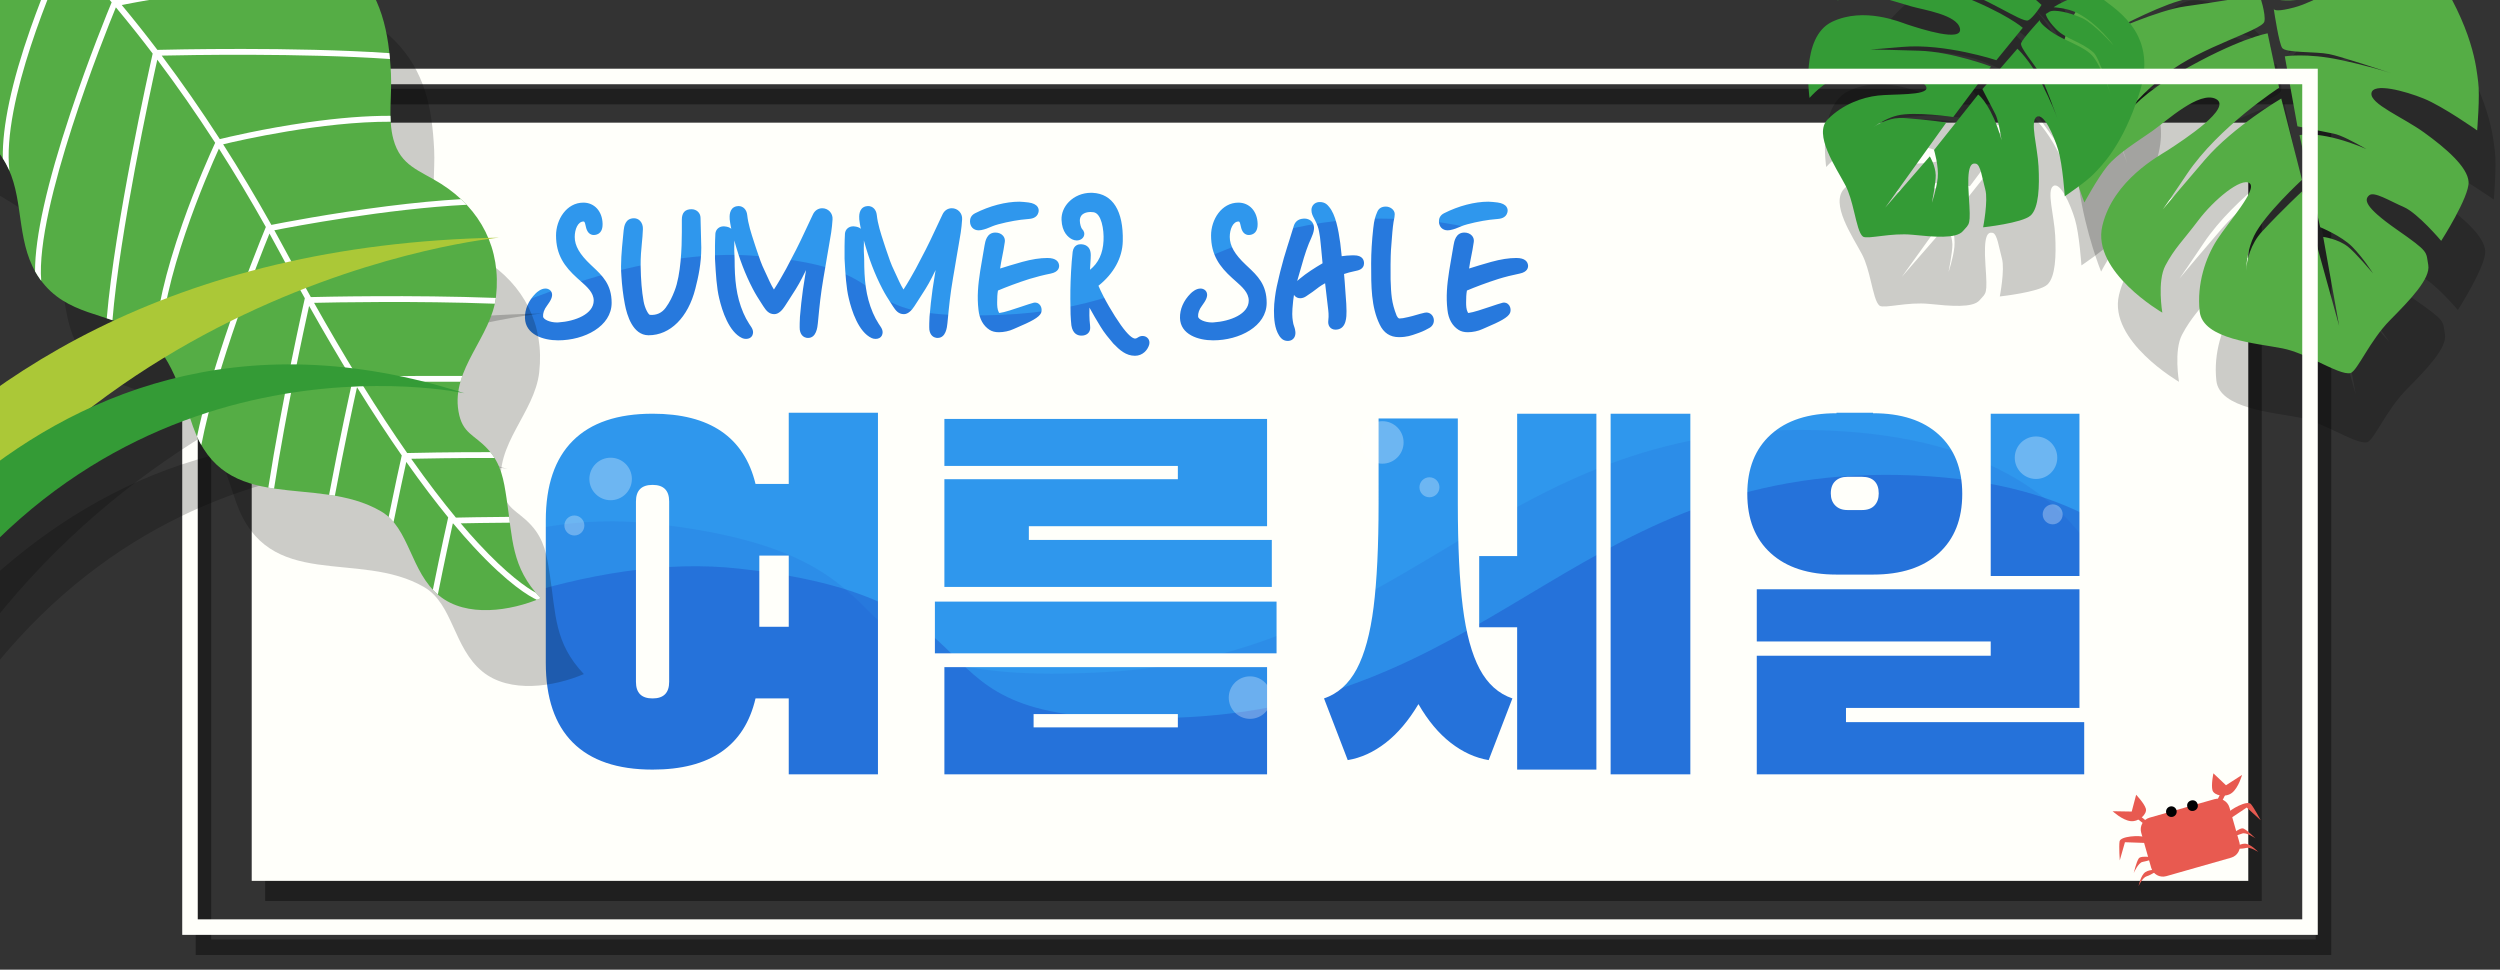 <?xml version="1.0" encoding="utf-8"?>
<!-- Generator: Adobe Illustrator 16.0.0, SVG Export Plug-In . SVG Version: 6.00 Build 0)  -->
<!DOCTYPE svg PUBLIC "-//W3C//DTD SVG 1.1//EN" "http://www.w3.org/Graphics/SVG/1.1/DTD/svg11.dtd">
<svg version="1.1" id="layer" xmlns:x="http://ns.adobe.com/Extensibility/1.0/" xmlns:i="http://ns.adobe.com/AdobeIllustrator/10.0/" xmlns:graph="http://ns.adobe.com/Graphs/1.0/"
	 xmlns="http://www.w3.org/2000/svg" xmlns:xlink="http://www.w3.org/1999/xlink" x="0px" y="0px" width="3000px"
	 height="1163.613px" viewBox="0 0 3000 1163.613" enable-background="new 0 0 3000 1163.613" xml:space="preserve">
<rect x="0" y="0" width="3000" height="1163.613" fill="#333333" stroke="none"/>
<g>
	<defs>
		<rect id="SVGID_1_" y="-0.002" width="3000" height="1163.615"/>
	</defs>
	<clipPath id="SVGID_2_">
		<use xlink:href="#SVGID_1_"  overflow="visible"/>
	</clipPath>
	
		<g id="g63521_1_" transform="matrix(0.565,-0.161,0.161,0.565,115.019,83.496)" clip-path="url(#SVGID_2_)">
		<path id="rect63468_1_" fill="#E85A50" d="M2999.782,2361.729l91.501,0c9.112,0.002,16.498,7.389,16.499,16.502l-0.001,49.517
			c0.001,9.113-7.386,16.499-16.499,16.5l-91.501,0c-9.112-0.002-16.499-7.386-16.5-16.499l0.002-49.52
			C2983.281,2369.116,2990.669,2361.729,2999.782,2361.729z"/>
		<path id="rect63470_1_" fill="#E85A50" d="M2984.258,2355.103L2984.258,2355.103c1.185-0.838,2.821-0.556,3.659,0.629l4.764,6.732
			c0.838,1.185,0.559,2.822-0.625,3.66l0,0c-1.185,0.838-2.821,0.556-3.66-0.625l-4.763-6.735
			C2982.795,2357.579,2983.073,2355.941,2984.258,2355.103z"/>
		<path id="rect63472_1_" fill="#E85A50" d="M3106.627,2356.013l-0.472-0.259c-1.498-0.819-3.641-0.461-4.793,0.797l-6.551,7.154
			c-1.148,1.256-0.87,2.941,0.625,3.756l0.475,0.263c1.496,0.815,3.641,0.461,4.79-0.798l6.551-7.154
			C3108.404,2358.514,3108.122,2356.831,3106.627,2356.013z"/>
		<path id="path63474_1_" fill="#E85A50" d="M2954.031,2339.612c0,0,9.002,15,19.502,19.501c10.5,4.5,24.749-2.999,24.749-10.498
			c0-7.499-7.498-21.751-7.498-21.751l-12.003,20.251L2954.031,2339.612z"/>
		<path id="path63476_1_" fill="#E85A50" d="M3136.281,2340.363c0,0-8.999,15.001-19.5,19.499
			c-10.499,4.502-24.748-2.998-24.748-10.497c0-7.5,7.5-21.752,7.5-21.752l11.998,20.249L3136.281,2340.363z"/>
		<g id="g63484_1_" transform="matrix(1.204,0,0,1.204,-26.483,-56.347)">
			<circle id="path63478_1_" fill="#010002" cx="2538.958" cy="2008.551" r="6"/>
			<circle id="circle63480_1_" fill="#010002" cx="2563.708" cy="2008.552" r="6"/>
		</g>
		<g id="g63495_1_">
			<path id="path63486_1_" fill="#E85A50" d="M2984.033,2392.864l-25.5-8.251l-13.5,21.75c0,0,3.75-17.999,6.75-24.749
				s29.25-0.749,34.5,3.751C2991.531,2389.865,2984.033,2392.864,2984.033,2392.864z"/>
			<path id="path63488_1_" fill="#E85A50" d="M2993.783,2416.864c0,0-18.75-9.749-23.252-5.999c-4.499,3.748-12,17.25-12,17.25
				s9.753-12.003,15.75-11.252C2980.281,2417.615,2993.783,2416.864,2993.783,2416.864L2993.783,2416.864z"/>
			<path id="path63490_1_" fill="#E85A50" d="M2991.533,2433.365c0,0-9.75-4.501-17.25-2.252c-7.5,2.252-14.251,15.75-14.251,15.75
				s8.249-9.75,14.249-9.751C2980.281,2437.114,2991.533,2433.365,2991.533,2433.365z"/>
		</g>
		<g id="g63503_1_" transform="matrix(-1,0,0,1,241.565,0)">
			<path id="path63497_1_" fill="#E85A50" d="M-2863.217,2392.864l-25.501-8.249l-13.499,21.75c0,0,3.749-18.001,6.75-24.751
				c3.001-6.749,29.249-0.75,34.5,3.751C-2855.717,2389.862-2863.217,2392.864-2863.217,2392.864z"/>
			<path id="path63499_1_" fill="#E85A50" d="M-2853.467,2416.864c0,0-18.75-9.75-23.25-6.001c-4.499,3.752-12,17.251-12,17.251
				s9.751-12.001,15.75-11.25C-2866.968,2417.613-2853.467,2416.864-2853.467,2416.864z"/>
			<path id="path63501_1_" fill="#E85A50" d="M-2855.719,2433.363c0,0-9.748-4.498-17.248-2.249
				c-7.502,2.249-14.25,15.749-14.25,15.749s8.249-9.75,14.249-9.749S-2855.719,2433.363-2855.719,2433.363z"/>
		</g>
	</g>
	<rect x="318.219" y="171.364" opacity="0.4" clip-path="url(#SVGID_2_)" width="2395.875" height="909.811"/>
	<path opacity="0.4" clip-path="url(#SVGID_2_)" d="M2797.481,1145.966H234.831V106.574h2562.65V1145.966z M253.462,1127.335
		h2525.389V125.205H253.462V1127.335z"/>
	<rect x="334.652" y="159.613" clip-path="url(#SVGID_2_)" fill="#2F97ED" width="2330.695" height="885.06"/>
	<path opacity="0.1" clip-path="url(#SVGID_2_)" fill="#1534B7" d="M2195.538,516.685
		c-396.04-17.481-495.05,269.506-870.087,289.896c-375.037,20.393-180.018-137.402-540.054-178.047
		C606.979,608.394,470.312,694.6,308.205,786.697v189.756l2247.369-31.246V837.196
		C2555.574,837.196,2591.578,534.166,2195.538,516.685z"/>
	<path opacity="0.3" clip-path="url(#SVGID_2_)" fill="#1534B7" d="M2297.725,570.583c-396.04-17.48-495.05,269.506-870.087,289.897
		S1247.62,723.078,887.584,682.434c-178.418-20.142-384.09,66.065-546.197,158.161v189.756l2316.374-31.246v-108.01
		C2657.761,891.095,2693.765,588.064,2297.725,570.583z"/>
	<path opacity="0.3" clip-path="url(#SVGID_2_)" fill="#1534B7" d="M1677.299,262.64c-216.385-6.944-270.48,107.066-475.39,115.168
		s-98.356-54.586-295.069-70.733c-97.483-8.001-209.856,26.246-298.426,62.833v75.385l1265.598-12.412v-42.91
		C1874.012,389.97,1893.683,269.585,1677.299,262.64z"/>
	<g clip-path="url(#SVGID_2_)">
		<path fill="#FFFFFA" d="M2216.894,612.046h17.652c6.451,0,11.389-1.797,14.806-5.41c3.417-3.604,5.125-8.443,5.125-14.52
			c0-6.451-1.708-11.389-5.125-14.807c-3.417-3.416-8.354-5.123-14.806-5.123h-17.652c-6.076,0-10.917,1.707-14.521,5.123
			c-3.612,3.418-5.409,8.355-5.409,14.807c0,6.076,1.797,10.916,5.409,14.52C2205.977,610.25,2210.817,612.046,2216.894,612.046z"/>
		<rect x="1240.319" y="856.904" fill="#FFFFFA" width="173.108" height="15.943"/>
		<path fill="#FFFFFA" d="M783.068,581.867c-13.292,0-19.93,6.646-19.93,19.93v216.385c0,13.293,6.638,19.932,19.93,19.932
			c13.284,0,19.931-6.639,19.931-19.932V601.796C802.999,588.513,796.352,581.867,783.068,581.867z"/>
		<rect x="911.191" y="666.712" fill="#FFFFFA" width="35.305" height="85.414"/>
		<path fill="#FFFFFA" d="M302.062,147.239v909.811h2395.877V147.239H302.062z M2388.863,496.451h106.484v194.748h-106.484V496.451z
			 M1833.654,318.302l0.014,0.132c0.211,2.319-0.353,7.925-10.1,9.875c-7.681,1.493-18.147,4.132-25.48,6.423
			c-14.3,4.55-28.751,10.06-37.783,13.916c-0.802,4.499-0.97,8.603-0.97,14.081c0,4.188,0.147,8.559,1.911,11.91l0.047,0.092
			c0.284,0.567,0.617,0.783,0.795,0.863c5.878-0.722,17.434-4.621,26.738-7.762c5.819-1.963,10.845-3.659,14.212-4.522
			c3.206-0.804,6.216,0.468,8.037,3.157c1.729,2.554,2.136,6.157,1.012,8.967l-0.065,0.156c-2.37,5.388-12.093,10.354-29.205,17.631
			c-1.82,0.775-3.394,1.443-4.184,1.82c-4.684,2.219-11.468,3.649-17.292,3.649c-4.394,0-8.11-0.947-11.046-2.816
			c-7.589-4.806-12.213-13.118-13.362-24.034c-1.852-15.738-0.514-30.065,2.065-46.714c0.667-3.927,1.204-7.126,1.707-10.122
			c1.059-6.298,1.973-11.737,3.508-20.487c0.862-5,2.661-15.436,13.061-15.436c3.699,0,7.026,1.389,9.127,3.811
			c1.77,2.04,2.533,4.639,2.151,7.319c-0.973,6.903-2.055,12.342-3.101,17.602c-0.937,4.707-1.837,9.237-2.557,14.424
			c6.992-2.276,15.852-4.933,26.465-7.937c11.532-3.172,21.428-4.709,30.289-4.709
			C1830.377,309.593,1833.187,314.329,1833.654,318.302z M1732.888,255.881c17.344-8.805,36.702-13.862,53.087-13.862
			c2.615,0,8.003,0.588,10.98,0.938c5.451,0.742,9.105,2.546,10.952,5.375c1.261,1.931,1.607,4.246,0.979,6.529
			c-1.817,7.075-8.899,7.69-12.309,7.987l-0.434,0.019c-0.48,0.019-2.826,0.283-4.379,0.458c-2.521,0.284-3.61,0.4-4.263,0.435
			c-8.982,1.117-26.512,4.661-33.957,7.763l-1.384,0.586c-3.751,1.595-7.294,3.101-12.033,4.004
			c-0.994,0.189-1.967,0.286-2.891,0.286c-6.282,0-10.503-4.359-10.503-10.847C1726.735,262.544,1727.803,258.425,1732.888,255.881z
			 M1647.89,274.039c1.153-10.835,2.598-14.355,4.598-19.226l0.265-0.646c1.793-4.187,5.24-6.271,10.277-6.271
			s10.65,3.724,10.65,9.068c0,2.393-0.508,4.844-0.956,7.006c-0.171,0.825-0.34,1.634-0.469,2.404
			c-1.123,7.225-1.781,16.193-2.418,24.866c-0.229,3.131-0.454,6.192-0.695,9.079c-0.42,5.04-0.671,29.283-0.438,34.858
			c0.648,17.935,1.006,27.815,7.294,43.685c0.64,1.398,1.815,2.942,2.87,3.244l0.154,0.044c0.1,0.011,0.297,0.024,0.616,0.024
			c1.772,0,5.372-0.441,10.16-1.684l0.187-0.044c3.451-0.755,6.392-1.61,9.504-2.517c3.136-0.912,6.377-1.854,10.158-2.682
			c0.611-0.146,1.322-0.231,2.023-0.231c4.146,0,7.636,2.87,8.683,7.14c1.117,4.556-0.948,9.104-5.146,11.371
			c-2.284,1.36-7.326,4.036-12.333,5.788c-0.884,0.312-1.73,0.613-2.544,0.904c-7.063,2.524-12.168,4.349-21.707,4.349
			c-10.521,0-18.278-5.148-23.056-15.302c-10.193-21.114-10.193-45.2-10.193-73.091
			C1645.374,303.422,1646.244,288.852,1647.89,274.039z M1526.176,647.921v56.373h-392.91V575.033h280.162v-15.943h-280.162v-56.375
			h387.216v128.693h-285.856v16.514H1526.176z M1428.748,352.189c1.786-1.785,6.507-5.937,11.787-5.937
			c0.939,0,1.851,0.134,2.711,0.399c2.411,0.732,4.165,2.393,4.924,4.669c1.533,4.595-1.623,9.833-5.261,14.812
			c-0.162,0.221-0.29,0.393-0.367,0.507l-0.18,0.251c-3.309,4.343-4.958,8.989-4.642,13.084c0.269,3.138,7.758,6.979,16.65,6.979
			c0.597,0,1.187-0.02,1.753-0.058c20.403-1.336,42.348-10.103,42.348-26.199c0-9.506-7.907-16.482-16.278-23.87
			c-1.197-1.057-2.388-2.108-3.551-3.163c-15.226-13.777-25.37-27.752-25.37-51.163c0-18.925,12.54-39.352,32.798-39.352
			c13.282,0,22.772,10.471,23.079,25.463l0.001,0.102c0,2.528,0,10.223-6.709,12.619l-0.101,0.034
			c-1.27,0.423-2.503,0.638-3.667,0.639c-7.56,0-9.191-7.772-9.975-11.507l-0.063-0.302c-0.879-4.392-1.723-4.392-2.34-4.392
			c-6.881,0-10.594,9.534-10.594,18.504c0,10.62,5.927,20.928,19.217,33.42c0.722,0.682,1.433,1.349,2.139,2.01
			c11.798,11.062,22.94,21.509,22.94,43.668c0,28.17-32.648,45.002-64.212,45.002c-18.044,0-39.295-7.018-39.802-26.793
			C1415.703,371.155,1420.235,360.702,1428.748,352.189z M1282.562,242.336c6.76-6.979,16.469-10.981,26.637-10.981
			c0.652,0,1.306,0.016,1.968,0.048c24.184,1.141,37.032,21.738,36.169,57.997c-0.449,19.969-10.784,38.844-29.205,53.506
			c6.541,15.311,18.17,34.874,26.928,47.214c8.84,12.378,13.749,15.569,16.308,16.065l0.173,0.037
			c0.151,0.034,0.321,0.052,0.507,0.052c1.141,0,2.5-0.63,3.279-1.214l0.155-0.111c1.688-1.168,3.621-1.786,5.591-1.786
			c2.656,0,5.063,1.133,6.605,3.108c1.547,1.981,2.036,4.526,1.375,7.166l-0.027,0.102c-1.76,6.455-7.839,13.402-17.028,13.402
			c-10.879,0-18.489-6.918-25.963-14.627l-0.227-0.25c-4.645-5.488-11.006-13.005-15.188-20.137l-0.917-1.517
			c-3.689-6.101-8.132-13.446-12.34-21.226c-0.131,6.933-0.168,12.795,0.155,15.272l0.042,0.55c0.021,0.322,0.089,0.959,0.169,1.742
			c0.279,2.736,0.51,5.131,0.51,6.717c0,5.559-4.189,9.293-10.425,9.293c-4.662,0-10.559-2.143-12.17-12.355
			c-0.27-1.891-0.965-11.113-0.965-13.21c0-1.839-0.05-4.519-0.108-7.62c-0.12-6.411-0.269-14.39-0.116-21.416
			c0.21-12.602,1.041-31.296,2.745-45.896l0.024-0.181c1.248-8.11,7.032-8.985,9.461-8.985c4.568,0,12.232,1.707,12.232,13.136
			c0,2.874-0.199,5.754-0.43,9.09c-0.168,2.44-0.359,5.202-0.499,8.434c10.192-8.148,15.527-19.657,16.246-34.935
			c0.704-13.38-2.55-32.791-11.984-34.139c-1.186-0.176-2.352-0.264-3.495-0.264c-3.893,0-12.947,1.019-12.947,10.456
			c0,3.796,1.592,8.724,2.576,9.77c2.584,2.476,3.428,5.712,2.255,8.678c-1.256,3.177-4.612,5.23-8.549,5.23
			c-1.863,0-3.783-0.467-5.551-1.352c-4.521-2.26-12.182-8.319-12.706-23.51C1273.589,255.978,1276.689,248.399,1282.562,242.336z
			 M1270.912,318.302l0.014,0.133c0.21,2.319-0.353,7.924-10.102,9.875c-7.682,1.494-18.148,4.133-25.479,6.423
			c-14.3,4.55-28.751,10.06-37.784,13.916c-0.802,4.496-0.969,8.601-0.969,14.081c0,4.189,0.147,8.561,1.911,11.909l0.048,0.093
			c0.284,0.567,0.617,0.783,0.794,0.863c5.878-0.722,17.434-4.621,26.738-7.762c5.819-1.963,10.844-3.659,14.212-4.522
			c3.203-0.804,6.216,0.468,8.036,3.157c1.729,2.555,2.136,6.158,1.012,8.967l-0.065,0.157
			c-2.371,5.388-12.094,10.353-29.208,17.632c-1.82,0.773-3.392,1.442-4.181,1.818c-4.684,2.219-11.467,3.649-17.291,3.649
			c-4.394,0-8.11-0.947-11.046-2.815c-7.59-4.808-12.214-13.121-13.362-24.035c-1.852-15.734-0.515-30.062,2.066-46.714
			c0.659-3.888,1.192-7.062,1.691-10.032c1.063-6.324,1.98-11.785,3.522-20.576c0.862-5,2.661-15.436,13.061-15.436
			c3.701,0,7.028,1.389,9.128,3.812c1.769,2.04,2.532,4.639,2.149,7.32c-0.972,6.903-2.054,12.343-3.1,17.604
			c-0.936,4.707-1.836,9.235-2.555,14.42c6.99-2.275,15.85-4.933,26.464-7.937c11.532-3.172,21.428-4.709,30.289-4.709
			C1267.635,309.593,1270.444,314.329,1270.912,318.302z M1170.146,255.881c17.343-8.805,36.702-13.862,53.086-13.862
			c2.615,0,8.001,0.588,10.98,0.938c5.451,0.742,9.104,2.546,10.951,5.374c1.261,1.93,1.608,4.245,0.981,6.529
			c-1.816,7.076-8.899,7.692-12.309,7.988l-0.433,0.019c-0.48,0.019-2.826,0.283-4.378,0.458c-2.521,0.284-3.61,0.4-4.263,0.435
			c-8.983,1.117-26.512,4.661-33.957,7.763l-1.384,0.586c-3.751,1.595-7.294,3.101-12.033,4.004
			c-0.995,0.189-1.967,0.286-2.891,0.286c-6.282,0-10.503-4.359-10.503-10.847C1163.993,262.544,1165.061,258.425,1170.146,255.881z
			 M857.988,295.157c0-1.417,0.22-12.145,0.473-14.917c0.509-5.1,4.576-8.631,9.895-8.631c0.273,0,0.554,0.009,0.841,0.028
			c3.941,0.292,6.599,1.385,8.381,2.931c-0.158-0.663-0.316-1.328-0.473-1.998l-0.035-0.162c-0.502-2.51-1.191-6.692-1.429-9.072
			l-0.015-0.185c-0.207-3.312-0.835-13.388,7.846-15.558c0.961-0.227,1.856-0.333,2.726-0.333c5.615,0,9.822,4.335,10.467,10.788
			c1.133,10.768,4.654,21.563,8.381,32.992c0.524,1.606,1.05,3.22,1.573,4.845c0.541,1.584,1.102,3.262,1.666,4.946
			c2.728,8.154,5.549,16.586,9.347,24.183c0.748,1.567,1.692,3.635,2.715,5.875c2.024,4.432,4.796,10.502,5.885,12.272l0.083,0.139
			c0.574,1.005,1.446,2.514,2.396,4.131c4.874-7.396,11.527-19.093,14.63-24.823c8.628-16.121,15.513-29.457,23.131-46.036
			c1.929-4.272,4.615-9.89,6.576-13.992c1.125-2.352,2.186-4.573,2.413-5.101l0.048-0.107c2.143-4.689,6.331-7.489,11.202-7.489
			c3.397,0,6.684,1.415,9.017,3.881c2.346,2.48,3.529,5.802,3.332,9.353c-0.635,11.275-2.379,20.945-4.227,31.183
			c-0.863,4.787-1.756,9.737-2.605,15.188c-0.67,4.559-1.572,9.638-2.444,14.551c-0.602,3.39-1.17,6.593-1.628,9.431
			c-3.435,20.184-4.581,32.037-6.479,51.677l-0.261,2.7c-0.485,4.85-1.77,17.69-11.796,17.69c-0.513,0-1.042-0.038-1.572-0.114
			l-0.186-0.03c-2.552-0.464-7-2.325-8.117-9.583l-0.02-0.139c-0.303-2.416-0.018-13.283,0.212-15.582
			c1.144-13.502,1.865-19.434,3.634-32.923c0.961-6.493,2.25-14.672,3.656-23.094c-1.695,3.448-3.279,6.621-4.64,9.291
			c-4.544,9.087-10.43,18.123-16.123,26.861c-1.567,2.405-3.137,4.816-4.687,7.237c-2.8,4.355-7.249,9.536-12.573,9.536
			c-6.503,0-9.838-4.303-13.228-9.5c-0.869-1.388-1.765-2.773-2.716-4.244c-2.948-4.559-6.616-10.231-9.974-16.77
			c-9.049-17.413-16.079-35.73-22.133-57.904c0.047,2.714,0.084,5.874-0.067,8.454l-0.016,0.206
			c-0.113,1.218,0.173,7.107,0.311,9.938c0.108,2.23,0.165,3.423,0.165,4.028c0,23.937,1.776,44.022,10.444,64.248
			c2.005,4.68,4.378,9.141,7.054,13.256c0.413,0.639,0.813,1.221,1.19,1.771c2.164,3.154,4.857,7.082,2.547,12.088l-0.067,0.141
			c-1.248,2.496-4.033,3.985-7.451,3.985c-1.644,0-3.27-0.337-4.703-0.973c-15.909-7.323-24.037-32.898-27.471-47.494
			c-3.154-12.842-4.094-29.578-5.003-45.762l-0.101-1.938V295.157z M747.59,284.695c0.271-2.739,0.544-5.509,0.808-8.312
			l0.014-0.128c0.516-4.293,1.724-14.348,12.422-14.348c2.771,0,5.359,1.12,7.287,3.152c2.327,2.452,3.549,6.081,3.359,9.963
			c-0.189,5.993-0.706,11.295-1.252,16.908c-0.781,8.02-1.588,16.313-1.457,27.349c0.261,16.751,1.386,30.215,3.54,42.352
			c1.498,8.391,5.751,15.937,7.628,16.226c7.98,0.569,14.307-2.349,18.901-8.597c5.036-7.007,7.729-12.762,10.668-20.319
			c7.572-19.043,8.7-52.347,8.7-70.507v-14.916c0-8.267,3.887-12.458,11.554-12.458c6.173,0,10.834,4.442,10.875,10.345
			c0.477,17.163,0.905,32.804,0.905,35.787c0,18.88-3.443,34.891-7.163,49.381c-8.73,34.375-30.188,55.737-55.997,55.737
			l-0.417-0.001c-18.462-0.275-25.559-23.488-28.149-37.301c-2.045-10.679-3.44-22.132-4.142-34.022
			C744.491,316.086,745.997,300.838,747.59,284.695z M629.953,381.617c-0.282-10.462,4.25-20.915,12.763-29.428
			c1.786-1.785,6.507-5.937,11.787-5.937c0.939,0,1.851,0.134,2.711,0.399c2.411,0.732,4.165,2.393,4.924,4.669
			c1.533,4.595-1.623,9.833-5.261,14.812c-0.162,0.221-0.29,0.393-0.367,0.507l-0.18,0.251c-3.309,4.343-4.958,8.989-4.642,13.084
			c0.269,3.138,7.758,6.979,16.65,6.979c0.597,0,1.187-0.02,1.753-0.058c20.403-1.336,42.348-10.103,42.348-26.199
			c0-9.506-7.907-16.482-16.278-23.87c-1.197-1.057-2.388-2.108-3.551-3.163c-15.226-13.777-25.37-27.752-25.37-51.163
			c0-18.925,12.54-39.352,32.798-39.352c13.283,0,22.772,10.471,23.078,25.463l0.001,0.102c0,2.529,0,10.224-6.708,12.619
			l-0.101,0.034c-1.27,0.423-2.503,0.638-3.667,0.639c-7.563,0-9.192-7.775-9.976-11.513l-0.063-0.298
			c-0.878-4.391-1.723-4.391-2.339-4.391c-6.881,0-10.594,9.534-10.594,18.504c0,10.62,5.927,20.928,19.217,33.42
			c0.722,0.682,1.433,1.349,2.139,2.01c11.797,11.062,22.94,21.509,22.94,43.668c0,28.17-32.648,45.002-64.212,45.002
			C651.711,408.41,630.46,401.392,629.953,381.617z M1053.549,929.222H946.496v-91.109h-39.86
			c-13.292,56.943-54.479,85.414-123.567,85.414c-42.138,0-74.026-10.818-95.665-32.457c-21.639-21.639-32.458-53.527-32.458-95.666
			v-170.83c0-42.139,10.819-74.025,32.458-95.664c21.638-21.639,53.527-32.459,95.665-32.459c68.706,0,109.901,28.1,123.567,84.277
			h39.86v-85.416h107.054V929.222z M1115.234,395.808l-0.02-0.139c-0.303-2.416-0.018-13.283,0.212-15.582
			c1.144-13.502,1.865-19.434,3.634-32.923c0.961-6.493,2.25-14.672,3.656-23.094c-1.695,3.448-3.279,6.621-4.64,9.291
			c-4.544,9.087-10.43,18.123-16.123,26.861c-1.567,2.405-3.137,4.816-4.687,7.237c-2.8,4.355-7.249,9.536-12.573,9.536
			c-6.503,0-9.838-4.303-13.228-9.5c-0.869-1.388-1.765-2.773-2.716-4.244c-2.948-4.559-6.616-10.231-9.974-16.77
			c-9.049-17.413-16.079-35.73-22.133-57.904c0.047,2.714,0.084,5.874-0.067,8.454l-0.016,0.206
			c-0.113,1.218,0.173,7.107,0.311,9.938c0.108,2.23,0.165,3.423,0.165,4.028c0,23.937,1.776,44.022,10.444,64.248
			c2.005,4.68,4.378,9.141,7.054,13.256c0.413,0.639,0.813,1.221,1.19,1.771c2.164,3.154,4.857,7.082,2.547,12.088l-0.067,0.141
			c-1.248,2.496-4.033,3.985-7.451,3.985c-1.644,0-3.27-0.337-4.703-0.973c-15.909-7.323-24.037-32.898-27.471-47.494
			c-3.154-12.842-4.094-29.578-5.003-45.762l-0.101-1.938v-15.368c0-1.417,0.22-12.145,0.473-14.917
			c0.509-5.1,4.576-8.631,9.895-8.631c0.273,0,0.554,0.009,0.841,0.028c3.941,0.292,6.599,1.385,8.381,2.931
			c-0.158-0.663-0.316-1.328-0.473-1.998l-0.035-0.162c-0.502-2.51-1.191-6.692-1.429-9.072l-0.015-0.185
			c-0.207-3.312-0.835-13.388,7.846-15.558c0.961-0.227,1.856-0.333,2.726-0.333c5.615,0,9.822,4.335,10.467,10.788
			c1.133,10.768,4.654,21.563,8.381,32.992c0.524,1.606,1.05,3.22,1.573,4.845c0.541,1.584,1.102,3.262,1.666,4.946
			c2.728,8.154,5.549,16.586,9.347,24.183c0.748,1.567,1.692,3.635,2.715,5.875c2.024,4.432,4.796,10.502,5.885,12.272l0.083,0.139
			c0.574,1.005,1.446,2.514,2.396,4.131c4.874-7.396,11.527-19.093,14.63-24.823c8.628-16.121,15.513-29.457,23.131-46.036
			c1.929-4.272,4.615-9.89,6.576-13.992c1.125-2.352,2.186-4.573,2.413-5.101l0.048-0.107c2.143-4.689,6.331-7.489,11.202-7.489
			c3.397,0,6.684,1.415,9.017,3.881c2.346,2.48,3.529,5.802,3.332,9.353c-0.635,11.275-2.379,20.945-4.227,31.183
			c-0.863,4.787-1.756,9.737-2.605,15.188c-0.67,4.559-1.572,9.638-2.444,14.551c-0.602,3.39-1.17,6.593-1.628,9.431
			c-3.435,20.184-4.581,32.037-6.479,51.677l-0.261,2.7c-0.485,4.85-1.77,17.69-11.796,17.69c-0.513,0-1.042-0.038-1.572-0.114
			l-0.186-0.03C1120.799,404.927,1116.351,403.066,1115.234,395.808z M1520.481,929.222h-387.216V800.529h387.216V929.222z
			 M1531.87,784.015h-409.993v-62.068h409.993V784.015z M1581.628,345.352c-4.319,3.296-8.4,6.407-14.43,10.284
			c-2.183,1.456-4.598,2.25-6.913,2.25c-2.52,0-4.808-0.949-6.441-2.674c-0.351-0.369-0.722-0.83-1.067-1.389
			c-0.38,2.225-0.697,4.465-0.938,6.722c-1.716,15.442-1.125,19.765-0.5,24.341l0.074,0.473c0.386,2.322,0.784,4.724,1.587,6.488
			l0.164,0.407c1.099,3.112,2.521,8.954-0.291,13.126c-1.508,2.236-3.937,3.549-6.843,3.699c-0.279,0.019-0.552,0.027-0.818,0.027
			c-6.173,0-9.133-4.651-10.247-6.402c-5.469-8.594-6.206-20.003-6.206-30.031c0-4.749,0.472-11.094,1.175-15.815
			c1.135-9.224,3.018-17.042,5.012-25.32c0.463-1.92,0.933-3.872,1.403-5.881c2.046-8.414,6.539-24.196,8.479-29.801
			c0.683-2.199,1.54-4.896,2.454-7.773c1.803-5.673,3.847-12.104,5.179-16.693c1.132-3.85,4.037-8.523,11.475-9.019
			c0.404-0.035,0.877-0.054,1.333-0.054c4.693,0,7.433,2.01,8.905,3.697c1.505,1.724,3.159,4.795,2.515,9.646
			c-0.348,3-1.843,7.043-3.134,9.841c-4.095,8.748-7.808,19.411-11.696,33.58c-0.757,2.673-1.537,5.314-2.321,7.971
			c-0.984,3.334-1.979,6.705-2.921,10.112c1.185-1.176,2.331-2.083,3.146-2.723c8.202-6.862,17.866-12.943,27.302-18.509
			c-0.494-6.1-1.227-13.929-1.775-18.865c-0.276-2.416-0.47-4.47-0.649-6.374c-0.401-4.245-0.718-7.598-1.771-12.859l-0.022-0.124
			c-0.706-4.055-2.099-8.021-4.518-12.858c-0.446-0.892-0.875-1.702-1.273-2.456c-1.783-3.375-3.323-6.29-3.323-10.403
			c0-5.039,3.719-9.034,8.841-9.5l0.203-0.014c0.343-0.017,0.673-0.025,0.99-0.025c6.42,0,9.221,3.422,11.265,5.92
			c7.677,9.115,11.023,26.993,13.275,43.295c0.289,1.671,0.709,5.735,1.358,12.149c0.125,1.227,0.248,2.451,0.369,3.623
			c4.102-0.572,8.738-1.011,12.09-1.011c0.386,0,0.787-0.007,1.197-0.013c0.482-0.008,0.975-0.016,1.468-0.016
			c10.487,0,12.053,5.982,12.053,9.549c0,7.172-7.092,8.591-10.12,9.197l-0.274,0.047c-1.017,0.146-4.237,0.962-6.369,1.502
			l-1.626,0.41c-1.581,0.453-3.583,1.05-5.6,1.717c0.581,5.666,1.031,12.317,1.438,18.326c0.213,3.135,0.413,6.094,0.613,8.635
			c0.477,5.721,0.92,11.825,0.92,17.569c0,6.696,0,20.619-11.306,22.127c-6.26,0.931-10.672-2.915-10.672-9.019
			c0-1.294,0.136-2.521,0.256-3.603c0.101-0.905,0.195-1.759,0.195-2.5c0-3.085,0-5.521-0.401-8.334
			c-0.595-4.839-1.269-10.71-1.934-16.501c-0.638-5.553-1.288-11.217-1.828-15.613c-2.614,1.452-5.304,3.026-7.498,4.672
			L1581.628,345.352z M1786.405,912.138c-15.944-2.65-31.132-9.582-45.555-20.783c-14.432-11.193-27.333-26.666-38.722-46.41
			c-11.771,19.744-24.868,35.217-39.291,46.41c-14.432,11.201-29.61,18.133-45.555,20.783l-28.472-74.025
			c16.7-5.695,29.798-17.457,39.291-35.307c9.484-17.838,16.229-42.609,20.215-74.311c3.986-31.691,5.979-73.172,5.979-124.422
			V502.146h95.095v101.928c0,51.25,1.993,92.73,5.979,124.422c3.986,31.701,10.722,56.473,20.215,74.311
			c9.484,17.85,22.582,29.611,39.291,35.307L1786.405,912.138z M1915.667,923.527h-95.096v-170.83h-45.555v-85.416h45.555v-170.83
			h95.096V923.527z M2028.415,929.222h-95.665V496.451h95.665V929.222z M2124.931,521.507
			c18.791-17.084,45.074-25.625,78.866-25.625v-0.57h43.847v0.57c33.783,0,60.075,8.541,78.866,25.625
			c18.792,17.082,28.188,40.813,28.188,71.178c0,30.377-9.396,54.098-28.188,71.18c-18.791,17.084-45.083,25.625-78.866,25.625
			h-43.847c-33.792,0-60.075-8.541-78.866-25.625c-18.792-17.082-28.188-40.803-28.188-71.18
			C2096.743,562.32,2106.139,538.589,2124.931,521.507z M2501.042,929.222h-392.91V786.863h280.731v-17.082h-280.731v-62.639
			h387.216v142.359h-280.162v17.082h285.856V929.222z"/>
	</g>
	<path opacity="0.2" clip-path="url(#SVGID_2_)" d="M2748.538,93.852c-0.082-0.554-0.127-0.855-0.127-0.855
		S2748.284,93.389,2748.538,93.852 M2747.05,80.574c-0.093-0.056-0.133-0.087-0.133-0.087S2746.646,83.695,2747.05,80.574
		 M2788.367-5.927c-37.181,9.574-41.891,69.991-41.891,69.991s14.31-16.225,30.721-23.601
		c34.276-15.406,77.216-12.712,77.216-12.712s-46.506,2.221-65.478,11.528c-18.971,9.307-40.13,26.048-41.112,34.73
		c-0.383,3.382-0.625,5.408-0.773,6.565c1.008,0.621,7.923,4.274,28.761,2.378c22.729-2.066,39.998-18.559,66.941-23.18
		c12.194-2.092,68.757,20.49,68.963,20.573c-0.181-0.069-40.223-15.447-63.048-15.941c-22.875-0.495-48.627,20.252-75.422,27.435
		c-19.972,5.353-23.968,3.369-24.707,2.013c0.884,5.938,6.222,40.971,10.072,46.63c4.21,6.187,40.033,4.144,56.132,7.339
		c14.31,2.838,63.677,19.313,74.485,22.943c-6.561-2.161-28.213-8.96-61.245-15.986c-40.028-8.514-66.218-4.194-66.218-4.194
		l15.139,83.959c0,0,24.678,5.021,43.639,8.822c8.471,1.7,24.238,9.909,39.091,18.474c-5.806-2.555-12.438-5.168-19.985-7.738
		c-41.376-14.091-60.242-8.9-60.242-8.9l24.801,110.395c0,0,25.326,10.294,38.409,23.428c13.085,13.134,24.961,31.993,24.961,31.993
		s-21.052-25.104-30.278-32.204c-12.216-9.401-29.459-11.56-29.459-11.56l19.155,106.824l-44.653-161.318
		c0,0-23.271,21.505-47.672,47.829c-14.118,15.23-18.402,34.151-19.508,47.391c0.616-11.589,2.826-27.554,9.57-41.684
		c12.361-25.895,57.694-67.549,57.694-67.549l-24.913-97.54c0,0-57.267,33.595-91.26,73.062
		c-21.621,25.101-42.515,49.981-50.912,60.012c4.18-5.813,12.542-17.91,29.076-42.574
		c37.951-56.606,110.547-103.463,110.547-103.463l-13.799-65.271c0,0-34.79,5.708-106.289,47.013
		c-40.382,23.328-58.843,43.121-67.258,55.878c7.417-12.102,22.533-30.92,53.111-54.9c40.757-31.969,114.017-51.576,116.533-62.164
		c2.105-8.871-5.795-32.059-5.795-32.059s-55.594,9.338-88.708,13.798c-33.112,4.458-93.636,32.07-93.636,32.07
		s53.752-29.284,85.816-38.564c32.063-9.282,91.967-16.554,91.967-16.554s-19.554-14.049-43.63-21.932
		c-24.074-7.88-57.489-4.178-57.489-4.178s24.387-4.474,46.887-3.83c22.501,0.646,53.889,19.591,53.889,19.591
		s-43.107-48.349-74.257-54.286c-31.15-5.935-30.992-7.727-118.345,66.38c-87.353,74.105-12.639,256.666-12.639,256.666
		s14.877-27.771,27.079-43.119c12.204-15.345,37.499-30.669,54.514-42.69c17.017-12.024,56.476-48.716,76.334-38.283
		c19.858,10.438-37.385,48.102-58.288,61.673c-9.543,6.192-65.197,35.589-78.181,90.564
		c-12.981,54.976,72.015,104.109,72.015,104.109s-6.381-37.593,3.654-56.502c11.192-21.081,20.641-29.193,39.473-54.171
		c18.83-24.979,51.66-52.04,61.589-44.638c9.928,7.402-25.771,46.965-39.183,68.036c-13.41,21.072-24.418,52.543-20.682,86.003
		c3.738,33.458,67.982,37.907,99.602,44.187c13.293,2.643,28.067,9.305,41.575,15.67c17.332,8.164,32.585,15.832,39.975,13.869
		c8.542-3.373,22.905-38.834,47.153-63.35c24.248-24.518,48.949-50.086,45.952-66.365c-2.997-16.28,1.969-14.764-37.896-42.567
		c-39.861-27.8-38.803-36.086-32.927-41.045c5.874-4.962,24.525,6.827,41.376,14.09c16.853,7.266,44.97,40.62,44.97,40.62
		s33.903-52.827,32.863-70.76c-1.04-17.932-27.512-40.586-53.235-59.169c-25.72-18.582-65.142-34.329-63.325-47.284
		c1.815-12.956,39.884-2.789,62.755,6.446c22.87,9.236,64.087,38.245,64.087,38.245s3.49-41.583,1.246-58.163
		c-2.247-16.58-5.223-63.446-55.284-138.734c-22.257-33.47-47.051-48.659-71-54.363C2837.615-18.917,2809.019-11.244,2788.367-5.927
		"/>
	<path opacity="0.2" clip-path="url(#SVGID_2_)" d="M2467.876,106.931c0.288-0.31,0.443-0.478,0.443-0.478
		S2468.029,106.564,2467.876,106.931 M2474.95,99.797c-0.009-0.082-0.011-0.119-0.011-0.119S2472.935,101.034,2474.95,99.797
		 M2545.096,83.194c-23.145-17.258-60.746,8.479-60.746,8.479s16.251,0.727,28.31,6.86c25.188,12.805,43.865,39.221,43.865,39.221
		s-23.235-26.187-37.634-32.905c-14.398-6.72-34.182-11.216-39.73-7.696c-2.162,1.371-3.461,2.185-4.21,2.644
		c0.112,0.883,1.236,6.656,12.174,17.964c11.929,12.336,29.734,14.671,45.147,28.27c6.978,6.154,20.43,49.928,20.479,50.088
		c-0.044-0.138-9.924-30.84-20.401-44.44c-10.499-13.629-34.795-18.923-51.639-31.227c-12.555-9.172-13.278-12.448-12.834-13.521
		c-3.06,3.318-21.056,22.968-22.555,27.894c-1.636,5.381,16.456,25.396,22.179,36.331c5.086,9.719,18.724,46.399,21.694,54.441
		c-1.828-4.861-8.06-20.749-19.525-43.406c-13.893-27.456-28.776-40.755-28.776-40.755l-42.024,48.465
		c0,0,8.698,16.821,15.415,29.716c2.999,5.763,5.63,18.868,7.619,31.605c-1.242-4.605-2.839-9.721-4.895-15.352
		c-11.263-30.876-23.203-39.478-23.203-39.478l-52.948,66.593c0,0,5.915,19.686,4.396,33.543
		c-1.521,13.857-6.963,29.706-6.963,29.706s4.771-24.168,4.578-32.92c-0.256-11.588-7.126-22.704-7.126-22.704l-53.521,61.602
		l73.408-102.235c0,0-23.569-3.485-50.494-5.358c-15.578-1.086-28.678,5.331-36.952,10.928c7.077-5.106,17.467-11.342,28.923-14.057
		c20.995-4.975,66.771,1.927,66.771,1.927l45.368-60.595c0,0-46.683-17.69-85.829-18.982c-24.896-0.823-49.321-1.323-59.155-1.509
		c5.376-0.295,16.404-1.103,38.646-3.054c51.05-4.476,112.728,15.938,112.728,15.938l31.716-38.866c0,0-19.751-17.681-77.663-40.069
		c-32.707-12.646-53.006-14.122-64.444-13.032c10.584-1.365,28.734-1.388,57.199,5.208c37.944,8.789,83.98,42.443,91.366,38.923
		c6.189-2.951,16.041-18.515,16.041-18.515s-31.689-28.15-49.918-45.439c-18.229-17.289-62.946-39.708-62.946-39.708
		s42.502,17.666,63.061,32.067c20.557,14.397,53.07,46.048,53.07,46.048s-0.996-18.078-7.734-35.894
		c-6.74-17.815-24.67-35.638-24.67-35.638s14.121,12.172,24.358,25.651c10.233,13.482,13.942,40.797,13.942,40.797
		s7.982-48.047-3.233-69.088c-11.216-21.041-10.092-21.794-94.69-37.996C2296.489-46.538,2224.82,83.322,2224.82,83.322
		s23.28-4.386,38.021-4.48c14.742-0.091,35.647,7.494,50.713,11.788c15.066,4.293,55.166,10.095,58.422,26.646
		c3.254,16.553-45.803,0.794-63.608-5.045c-8.127-2.667-51.592-21.394-89.91-3.067c-38.316,18.328-27,91.276-27,91.276
		s19.005-21.469,34.812-24.509c17.624-3.39,26.83-1.682,50.34-2.436c23.509-0.753,54.841,5.708,55.189,15.013
		c0.349,9.305-39.659,7.061-58.323,9.145c-18.665,2.086-42.286,10.482-60.118,28.453c-17.83,17.969,9.865,57.689,21.102,79.167
		c4.723,9.031,7.789,20.826,10.432,31.738c3.396,14.001,6.1,26.548,10.733,29.95c6.005,3.411,33.545-4.902,59.339-2.267
		c25.794,2.638,52.418,5.042,60.538-4.392c8.118-9.434,9.574-5.811,7.054-42.269c-2.522-36.456,2.829-39.744,8.505-38.643
		c5.677,1.101,7.571,17.583,11.265,30.876c3.693,13.296-2.578,45.494-2.578,45.494s46.928-5.063,56.938-14.13
		c10.012-9.067,10.792-35.254,9.542-59.083c-1.25-23.826-10.621-54.338-2.18-59.385c8.442-5.048,20.444,22.041,25.825,39.79
		c5.377,17.749,7.829,55.568,7.829,55.568s25.998-17.568,34.648-26.704c8.648-9.135,34.69-32.982,55.17-97.809
		c9.102-28.82,6.302-50.503-1.651-67.218C2575.93,105.907,2557.949,92.78,2545.096,83.194"/>
	<path clip-path="url(#SVGID_2_)" fill="#55AD45" d="M2728.537,10.888c-0.082-0.554-0.127-0.855-0.127-0.855
		S2728.283,10.425,2728.537,10.888 M2727.049-2.39c-0.093-0.056-0.133-0.087-0.133-0.087S2726.646,0.731,2727.049-2.39
		 M2768.366-88.891c-37.181,9.574-41.891,69.991-41.891,69.991s14.31-16.225,30.721-23.601
		c34.276-15.406,77.216-12.712,77.216-12.712s-46.506,2.221-65.478,11.528c-18.971,9.307-40.13,26.048-41.112,34.73
		c-0.383,3.382-0.625,5.408-0.773,6.565c1.008,0.621,7.923,4.274,28.761,2.378c22.729-2.066,39.998-18.559,66.941-23.18
		c12.194-2.092,68.757,20.49,68.963,20.573c-0.181-0.069-40.223-15.447-63.048-15.941c-22.875-0.495-48.627,20.252-75.422,27.435
		c-19.972,5.353-23.968,3.369-24.707,2.013c0.884,5.938,6.222,40.971,10.072,46.63c4.21,6.187,40.033,4.144,56.132,7.339
		c14.31,2.838,63.677,19.313,74.485,22.943c-6.561-2.161-28.213-8.96-61.245-15.986c-40.028-8.514-66.218-4.194-66.218-4.194
		l15.139,83.959c0,0,24.678,5.021,43.639,8.822c8.471,1.7,24.238,9.909,39.091,18.474c-5.806-2.555-12.438-5.168-19.985-7.738
		c-41.376-14.091-60.242-8.9-60.242-8.9l24.801,110.395c0,0,25.326,10.294,38.409,23.428c13.085,13.134,24.961,31.993,24.961,31.993
		s-21.052-25.104-30.278-32.204c-12.216-9.402-29.459-11.56-29.459-11.56l19.155,106.824l-44.653-161.318
		c0,0-23.271,21.505-47.672,47.829c-14.118,15.23-18.402,34.151-19.508,47.391c0.616-11.589,2.826-27.554,9.57-41.684
		c12.361-25.895,57.694-67.549,57.694-67.549l-24.913-97.54c0,0-57.267,33.595-91.26,73.062
		c-21.621,25.101-42.515,49.981-50.912,60.012c4.18-5.813,12.542-17.91,29.076-42.574
		c37.951-56.606,110.547-103.463,110.547-103.463l-13.799-65.271c0,0-34.79,5.708-106.289,47.013
		c-40.382,23.328-58.843,43.121-67.258,55.878c7.417-12.102,22.533-30.92,53.111-54.9c40.757-31.969,114.017-51.576,116.533-62.164
		c2.105-8.871-5.795-32.059-5.795-32.059s-55.594,9.338-88.708,13.798c-33.112,4.458-93.636,32.07-93.636,32.07
		s53.752-29.284,85.816-38.564c32.063-9.282,91.967-16.554,91.967-16.554s-19.554-14.049-43.63-21.932
		c-24.074-7.88-57.489-4.178-57.489-4.178s24.387-4.474,46.887-3.83c22.501,0.646,53.889,19.591,53.889,19.591
		s-43.107-48.349-74.257-54.286c-31.15-5.935-30.992-7.727-118.345,66.38c-87.353,74.105-12.639,256.666-12.639,256.666
		s14.877-27.771,27.079-43.119c12.204-15.345,37.499-30.669,54.514-42.69c17.017-12.024,56.476-48.716,76.334-38.283
		c19.858,10.438-37.385,48.102-58.288,61.673c-9.543,6.192-65.197,35.589-78.181,90.564
		c-12.981,54.976,72.015,104.109,72.015,104.109s-6.381-37.593,3.654-56.502c11.192-21.081,20.641-29.192,39.473-54.17
		c18.83-24.979,51.66-52.04,61.589-44.638c9.928,7.402-25.771,46.965-39.183,68.036c-13.41,21.071-24.418,52.542-20.682,86.002
		c3.738,33.459,67.982,37.907,99.602,44.187c13.293,2.642,28.067,9.306,41.575,15.671c17.332,8.163,32.585,15.831,39.975,13.868
		c8.542-3.372,22.905-38.834,47.153-63.35c24.248-24.518,48.949-50.086,45.952-66.366c-2.997-16.28,1.969-14.763-37.896-42.567
		c-39.861-27.8-38.803-36.086-32.927-41.045c5.874-4.962,24.525,6.827,41.376,14.09c16.853,7.266,44.97,40.62,44.97,40.62
		s33.903-52.827,32.863-70.76c-1.04-17.932-27.512-40.586-53.235-59.169c-25.72-18.582-65.142-34.329-63.325-47.284
		c1.815-12.956,39.884-2.789,62.755,6.446c22.87,9.236,64.087,38.245,64.087,38.245s3.49-41.583,1.246-58.163
		c-2.247-16.58-5.223-63.446-55.284-138.734c-22.257-33.47-47.051-48.659-71-54.363
		C2817.614-101.881,2789.018-94.208,2768.366-88.891"/>
	<path clip-path="url(#SVGID_2_)" fill="#349B36" d="M2447.875,23.967c0.288-0.31,0.443-0.478,0.443-0.478
		S2448.028,23.601,2447.875,23.967 M2454.949,16.834c-0.009-0.082-0.011-0.119-0.011-0.119S2452.934,18.07,2454.949,16.834
		 M2525.095,0.23c-23.145-17.258-60.746,8.479-60.746,8.479s16.251,0.727,28.31,6.86c25.188,12.805,43.865,39.221,43.865,39.221
		s-23.235-26.187-37.634-32.905c-14.398-6.72-34.182-11.216-39.73-7.696c-2.162,1.371-3.461,2.185-4.21,2.644
		c0.112,0.883,1.236,6.656,12.174,17.964c11.929,12.336,29.734,14.671,45.147,28.27c6.978,6.154,20.43,49.928,20.479,50.088
		c-0.044-0.138-9.924-30.84-20.401-44.44c-10.499-13.629-34.795-18.923-51.639-31.227c-12.555-9.172-13.278-12.448-12.834-13.521
		c-3.06,3.318-21.056,22.968-22.555,27.894c-1.636,5.381,16.456,25.396,22.179,36.331c5.086,9.719,18.724,46.399,21.694,54.441
		c-1.828-4.861-8.06-20.749-19.525-43.406c-13.893-27.456-28.776-40.755-28.776-40.755l-42.024,48.465
		c0,0,8.698,16.821,15.415,29.716c2.999,5.763,5.63,18.868,7.619,31.605c-1.242-4.605-2.839-9.721-4.895-15.352
		c-11.263-30.876-23.203-39.478-23.203-39.478l-52.948,66.593c0,0,5.915,19.686,4.396,33.543
		c-1.521,13.857-6.963,29.706-6.963,29.706s4.771-24.168,4.578-32.92c-0.256-11.588-7.126-22.704-7.126-22.704l-53.521,61.602
		l73.408-102.235c0,0-23.569-3.485-50.494-5.358c-15.578-1.086-28.678,5.331-36.952,10.928c7.077-5.106,17.467-11.342,28.923-14.057
		c20.995-4.975,66.771,1.927,66.771,1.927l45.368-60.595c0,0-46.683-17.69-85.829-18.982c-24.896-0.823-49.321-1.323-59.155-1.509
		c5.376-0.295,16.404-1.103,38.646-3.054c51.05-4.476,112.728,15.938,112.728,15.938l31.716-38.866c0,0-19.751-17.681-77.663-40.069
		c-32.707-12.646-53.006-14.122-64.444-13.032c10.584-1.365,28.734-1.388,57.199,5.208c37.944,8.789,83.98,42.443,91.366,38.923
		c6.189-2.951,16.041-18.515,16.041-18.515s-31.689-28.15-49.918-45.439c-18.229-17.289-62.946-39.708-62.946-39.708
		s42.502,17.666,63.061,32.067c20.557,14.397,53.07,46.048,53.07,46.048s-0.996-18.078-7.734-35.894
		c-6.74-17.815-24.67-35.638-24.67-35.638s14.121,12.172,24.358,25.651c10.233,13.482,13.942,40.797,13.942,40.797
		s7.982-48.047-3.233-69.088c-11.216-21.041-10.092-21.794-94.69-37.996c-84.597-16.201-156.266,113.658-156.266,113.658
		s23.28-4.386,38.021-4.48c14.742-0.091,35.647,7.494,50.713,11.788c15.066,4.293,55.166,10.095,58.422,26.646
		c3.254,16.553-45.803,0.794-63.608-5.045c-8.127-2.667-51.592-21.394-89.91-3.067c-38.316,18.328-27,91.276-27,91.276
		s19.005-21.469,34.812-24.509c17.624-3.39,26.83-1.682,50.34-2.436c23.509-0.753,54.841,5.708,55.189,15.013
		c0.349,9.305-39.659,7.061-58.323,9.145c-18.665,2.086-42.286,10.482-60.118,28.453c-17.83,17.969,9.865,57.689,21.102,79.167
		c4.723,9.031,7.789,20.826,10.432,31.738c3.396,14.001,6.1,26.548,10.733,29.95c6.005,3.412,33.545-4.902,59.339-2.266
		c25.794,2.637,52.418,5.042,60.538-4.392c8.118-9.433,9.574-5.811,7.054-42.268c-2.522-36.456,2.829-39.744,8.505-38.643
		c5.677,1.101,7.571,17.583,11.265,30.876c3.693,13.296-2.578,45.493-2.578,45.493s46.928-5.063,56.938-14.129
		c10.012-9.067,10.792-35.254,9.542-59.083c-1.25-23.826-10.621-54.338-2.18-59.385c8.442-5.048,20.444,22.041,25.825,39.79
		c5.377,17.749,7.829,55.568,7.829,55.568s25.998-17.568,34.648-26.704c8.648-9.135,34.69-32.982,55.17-97.809
		c9.102-28.82,6.302-50.503-1.651-67.218C2555.929,22.943,2537.948,9.816,2525.095,0.23"/>
	<path clip-path="url(#SVGID_2_)" fill="#FFFFFA" d="M2781.324,1121.841H218.676V82.449h2562.648V1121.841z M237.306,1103.21
		h2525.389V101.08H237.306V1103.21z"/>
	<g opacity="0.2" clip-path="url(#SVGID_2_)">
		<path d="M-97.074-153.537c39.098,10.039,14.548,142.596,12.669,174.685c-3.799,64.866-5.632,129.204,42.079,181.694
			c32.864,36.155,81.403,41.014,104.348,90.655c19.152,41.438,8.794,92.375,38.102,132.858
			c31.671,43.746,80.126,39.213,121.491,64.43c35.726,21.779,48.986,75.728,61.682,111.754
			c38.451,109.115,147.328,56.32,225.69,102.01c34.713,20.24,35.04,72.742,69.84,101.258c32.708,26.803,86.104,18.32,121.801,3.086
			c-35.546-37.635-33.438-70.994-40.958-120.012c-3.337-21.748-6.221-41.139-22.327-58.74
			c-16.745-18.301-30.704-18.461-35.347-45.604c-8.736-51.07,39.603-89.182,45.074-137.857
			c6.394-56.875-18.117-104.87-66.076-135.159c-25.992-16.417-48.39-21.235-57.092-53.35c-6.693-24.7-1.623-52.789-2.914-78.675
			c-2.49-49.905-10.951-94.085-47.86-131.266C440.223,15.083,386.973-0.01,343.891-6.442c-48.556-7.25-92.172,2.537-134.789-27.681
			c-37.548-26.623-68.969-57.37-108.166-81.163C50.316-146.013,0.824-153.537-58.07-153.537H-97.074z"/>
	</g>
	<path opacity="0.2" clip-path="url(#SVGID_2_)" d="M-297.308,1033.621c0,0,156.289-642.595,948.26-657.463
		c0,0-554.948,50.871-789.731,588.307C-296.919,1326.457-297.308,1033.621-297.308,1033.621z"/>
	<path opacity="0.2" clip-path="url(#SVGID_2_)" d="M-190.125,927.593c0,0,256.127-538.768,799.143-364.721
		c0,0-422.244-91.822-676.412,322.992C-244.943,1175.632-190.125,927.593-190.125,927.593z"/>
	<g clip-path="url(#SVGID_2_)">
		<path fill="#55AD45" d="M-148.905-244.539c39.098,10.039,14.548,142.596,12.669,174.685
			c-3.799,64.866-5.632,129.204,42.079,181.694c32.864,36.155,81.403,41.014,104.348,90.655
			c19.152,41.438,8.794,92.375,38.102,132.857c31.671,43.746,80.126,39.213,121.491,64.43
			c35.726,21.78,48.986,75.729,61.682,111.754c38.451,109.115,147.328,56.32,225.69,102.01c34.713,20.24,35.04,72.742,69.84,101.258
			c32.708,26.803,86.104,18.32,121.801,3.086c-35.546-37.635-33.438-70.994-40.958-120.012c-3.337-21.748-6.221-41.139-22.327-58.74
			c-16.745-18.301-30.704-18.461-35.347-45.603c-8.736-51.07,39.603-89.181,45.074-137.857
			c6.394-56.874-18.117-104.869-66.076-135.158c-25.992-16.417-48.39-21.235-57.092-53.35c-6.693-24.7-1.623-52.789-2.914-78.675
			c-2.49-49.905-10.951-94.085-47.86-131.266c-32.905-33.147-86.155-48.24-129.237-54.673c-48.556-7.25-92.172,2.537-134.789-27.681
			c-37.548-26.623-68.969-57.37-108.166-81.163c-50.62-30.727-100.111-38.251-159.005-38.251H-148.905z"/>
		<path fill="#FFFFFF" d="M573.632,651.554c-6.359-6.873-13.294-14.689-20.783-23.539c11.821-0.25,32.718-0.619,58.938-0.797
			c-0.296-2.297-0.591-4.625-0.891-6.99c-30.693,0.209-53.973,0.684-63.803,0.912c-15.648-18.895-33.56-42.139-53.645-70.604
			c15.031-0.336,53.059-1.057,100.026-0.969c-1.485-2.365-3.144-4.699-5.011-7.004c-50.736-0.035-90.14,0.846-99.849,1.084
			c-16.985-24.361-35.47-52.383-55.407-84.576c13.967-0.33,61.509-1.312,119.316-0.97c0.67-2.345,1.42-4.671,2.245-6.981
			c-68.418-0.445-122.979,0.979-125.815,1.054c-16.407-26.706-33.774-56.198-52.078-88.763
			c22.815-0.532,122.441-2.499,216.907,1.042c0.499-2.295,0.909-4.611,1.226-6.951c-101.785-3.858-209.688-1.312-222.004-1
			c-9.455-16.923-19.154-34.654-29.097-53.238c-4.847-9.061-9.75-18.041-14.696-26.958c22.552-4.423,134.996-25.734,230.745-30.579
			c-2.162-2.302-4.41-4.55-6.752-6.738c-26.174,1.509-55.556,4.301-88.116,8.391c-68.332,8.583-128.271,20.27-139.453,22.497
			c-18.622-33.284-37.927-65.546-57.861-96.714c19.936-4.796,118.567-27.438,201.066-27.095c-0.143-2.352-0.229-4.719-0.275-7.096
			c-28.659-0.122-62,2.497-99.865,7.876c-52.729,7.492-96.846,18.091-104.931,20.082c-22.472-34.822-45.733-68.263-69.715-100.202
			c30.114-0.688,167.99-3.268,273.911,4.098c-0.206-2.367-0.438-4.72-0.688-7.059c-114.445-7.855-264.931-4.262-278.417-3.917
			c-14.026-18.474-28.293-36.438-42.79-53.871c35.049-6.783,192.772-35.877,290.922-30.258c-1.781-2.477-3.66-4.926-5.643-7.349
			c-38.786-1.692-89.727,1.392-152.395,9.263c-65.808,8.268-123.827,19.41-138.013,22.211c-0.333-0.396-0.665-0.798-0.998-1.193
			c-17.328-20.569-34.988-40.396-52.932-59.447c35.139-8.26,191.917-42.55,270.684-16.917l1.003-3.082
			c-13.111-4.899-26.602-8.713-39.765-11.659c-35.196-3.592-80.199-1.54-134.481,6.172c-49.449,7.026-91.319,16.783-103.005,19.612
			C66.692-82.15,51.749-97.107,36.639-111.511c15.862-3.75,60.48-13.743,111.415-20.328c-2.702-2.009-5.377-4.034-8.03-6.073
			c-1.662,0.229-3.32,0.454-5,0.692c-51.759,7.354-95.222,17.702-104.45,19.964c-19.62-18.459-39.514-35.988-59.627-52.541
			c15.148-3.579,56.144-12.766,103.826-19.311c-2.778-2.015-5.587-4.001-8.425-5.959c-51.845,7.521-94.768,17.87-102.209,19.707
			c-4.376-3.545-8.761-7.047-13.157-10.498c-30.261-23.761-58.228-43.097-82.958-58.681h-13.238
			c26.758,16.387,57.829,37.455,91.872,64.186c4.05,3.18,8.183,6.48,12.379,9.878c-2.016,4.271-22.047,47.085-40.567,99.889
			c-22.354,63.739-33.538,115.34-33.383,153.823c2.272,4.019,4.756,7.987,7.466,11.902c-6.653-88.432,63.333-242.242,72.08-261.054
			c18.451,15.141,38.212,32.366,58.974,51.858c-4.069,8.724-22.649,49.267-39.915,98.498
			c-23.734,67.672-34.887,121.675-33.234,160.809c2.433,1.46,4.862,2.919,7.278,4.393c-6.16-86.025,59.527-233.188,71.24-258.63
			c15.075,14.32,30.653,29.824,46.621,46.582C70.01-50.29,52.799-11.991,36.727,33.836C13.903,98.912,2.718,151.342,3.363,190.07
			c2.464,3.814,4.752,7.935,6.828,12.426c0.39,0.844,0.764,1.693,1.13,2.546C1.76,122.587,65.995-24.432,80.79-56.926
			c17.341,18.399,35.119,38.271,53.189,59.702c-3.786,9.119-27.347,66.433-49.453,132.888
			c-28.243,84.9-42.491,148.617-42.489,189.872c1.859,3.331,3.932,6.607,6.256,9.817c0.387,0.534,0.778,1.055,1.169,1.574
			C42.471,248.8,125.337,42.292,139.056,8.831c14.566,17.458,29.31,35.929,44.158,55.456
			c-4.581,20.381-45.421,204.162-55.104,317.687c2.278,0.74,4.557,1.494,6.835,2.27c8.769-105.715,45.439-274.906,53.807-312.633
			c23.024,30.639,46.271,63.825,69.459,99.728c-5.036,10.872-22.784,50.063-39.327,97.233
			c-20.57,58.65-31.684,107.026-33.208,144.36c2.405,2.578,4.687,5.312,6.843,8.191c0.351-83.802,56.05-211.677,70.187-242.784
			c18.874,29.52,37.696,60.835,56.314,94.059c-5.091,12.324-27.674,67.736-48.917,131.595
			c-15.417,46.345-26.654,86.361-33.69,119.875c1.633,3.59,3.357,6.971,5.167,10.154c18.558-95.091,68.707-221.629,81.8-253.796
			c4.8,8.657,9.587,17.429,14.355,26.342c9.576,17.897,18.926,35.003,28.053,51.366c-1.629,7.2-27.329,121.395-43.811,227.209
			c2.285,0.4,4.588,0.77,6.906,1.115c14.356-92.18,35.767-190.906,42.031-219.167c18.352,32.642,35.769,62.21,52.229,88.992
			c-2.737,12.2-15.481,69.651-28.229,137.694c2.309,0.342,4.613,0.705,6.912,1.1c11.051-58.953,22.098-109.951,26.588-130.256
			c19.263,31.035,37.174,58.187,53.688,81.918c-2.018,9.008-8.161,36.762-15.706,73.816c2.107,1.912,4.057,3.977,5.892,6.156
			c6.657-32.873,12.344-59.031,15.258-72.207c18.636,26.422,35.417,48.387,50.276,66.578c-1.128,4.992-8.902,39.625-18.386,86.787
			c1.872,2.004,3.862,3.93,5.98,5.766c8.068-40.328,15.034-72.158,17.934-85.203c0.161-0.004,0.335-0.008,0.527-0.012
			c8.967,10.742,17.179,20.051,24.616,28.088c41.537,44.887,66.827,59.344,75.696,63.461c1.562-0.615,3.104-1.238,4.606-1.879
			c-2.107-2.23-4.072-4.447-5.925-6.652C632.122,705.32,608.975,689.748,573.632,651.554z"/>
	</g>
	<path clip-path="url(#SVGID_2_)" fill="#ABC837" d="M-349.139,942.619c0,0,156.289-642.594,948.26-657.462
		c0,0-554.948,50.872-789.731,588.306C-348.75,1235.455-349.139,942.619-349.139,942.619z"/>
	<path clip-path="url(#SVGID_2_)" fill="#349B36" d="M-241.957,836.593c0,0,256.127-538.769,799.143-364.723
		c0,0-422.244-91.822-676.412,322.992C-296.774,1084.632-241.957,836.593-241.957,836.593z"/>
	<circle opacity="0.3" clip-path="url(#SVGID_2_)" fill="#FFFFFF" cx="732.748" cy="574.754" r="25.503"/>
	<circle opacity="0.3" clip-path="url(#SVGID_2_)" fill="#FFFFFF" cx="1500" cy="837.125" r="25.502"/>
	<circle opacity="0.3" clip-path="url(#SVGID_2_)" fill="#FFFFFF" cx="1658.813" cy="530.919" r="25.502"/>
	<circle opacity="0.3" clip-path="url(#SVGID_2_)" fill="#FFFFFF" cx="2443.22" cy="549.251" r="25.502"/>
	<circle opacity="0.3" clip-path="url(#SVGID_2_)" fill="#FFFFFF" cx="689.243" cy="630.589" r="12.001"/>
	<circle opacity="0.3" clip-path="url(#SVGID_2_)" fill="#FFFFFF" cx="1715.346" cy="584.732" r="12.001"/>
	<circle opacity="0.3" clip-path="url(#SVGID_2_)" fill="#FFFFFF" cx="2463.221" cy="617.215" r="12.001"/>
</g>
<g id="g63521" transform="matrix(0.565,-0.161,0.161,0.565,115.019,83.496)">
	<path id="rect63468" fill="#E85A50" d="M3615.546,2619.124l137.787-0.001c13.721,0.004,24.844,11.129,24.846,24.85l-0.003,74.565
		c0.002,13.723-11.122,24.845-24.844,24.848l-137.787,0c-13.721-0.003-24.845-11.123-24.847-24.845l0.003-74.571
		C3590.7,2630.247,3601.823,2619.124,3615.546,2619.124z"/>
	<path id="rect63470" fill="#E85A50" d="M3592.17,2609.146L3592.17,2609.146c1.783-1.262,4.248-0.838,5.51,0.947l7.175,10.137
		c1.262,1.784,0.843,4.25-0.943,5.511l0,0c-1.783,1.262-4.248,0.836-5.511-0.942l-7.172-10.142
		C3589.967,2612.874,3590.386,2610.408,3592.17,2609.146z"/>
	<path id="rect63472" fill="#E85A50" d="M3776.439,2610.515l-0.71-0.388c-2.256-1.233-5.483-0.694-7.219,1.199l-9.865,10.774
		c-1.729,1.891-1.31,4.429,0.942,5.657l0.713,0.395c2.252,1.229,5.483,0.694,7.214-1.201l9.865-10.774
		C3779.115,2614.283,3778.689,2611.749,3776.439,2610.515z"/>
	<path id="path63474" fill="#E85A50" d="M3546.652,2585.819c0,0,13.556,22.588,29.368,29.365
		c15.812,6.776,37.268-4.516,37.266-15.808c0-11.294-11.291-32.755-11.291-32.755l-18.075,30.495L3546.652,2585.819z"/>
	<path id="path63476" fill="#E85A50" d="M3821.093,2586.95c0,0-13.55,22.589-29.363,29.363
		c-15.811,6.778-37.267-4.516-37.267-15.808c-0.001-11.294,11.294-32.755,11.294-32.755l18.067,30.492L3821.093,2586.95z"/>
	<g id="g63484" transform="matrix(1.204,0,0,1.204,-26.483,-56.347)">
		<path id="path63478" fill="#010002" d="M3063.316,2213.445c4.99,0.001,9.038,4.046,9.036,9.034
			c-0.002,4.994-4.045,9.038-9.034,9.037c-4.988-0.001-9.038-4.045-9.035-9.035
			C3054.282,2217.492,3058.326,2213.449,3063.316,2213.445z"/>
		<circle id="circle63480" fill="#010002" cx="3100.585" cy="2222.482" r="9.036"/>
	</g>
	<g id="g63495">
		<path id="path63486" fill="#E85A50" d="M3591.831,2666.008l-38.399-12.425l-20.329,32.751c0,0,5.646-27.103,10.164-37.268
			c4.516-10.166,44.045-1.129,51.95,5.65C3603.121,2661.492,3591.831,2666.008,3591.831,2666.008z"/>
		<path id="path63488" fill="#E85A50" d="M3606.513,2702.149c0,0-28.235-14.681-35.014-9.034
			c-6.775,5.643-18.073,25.976-18.073,25.976s14.687-18.074,23.718-16.943C3586.182,2703.279,3606.513,2702.149,3606.513,2702.149
			L3606.513,2702.149z"/>
		<path id="path63490" fill="#E85A50" d="M3603.125,2726.997c0,0-14.682-6.778-25.975-3.391
			c-11.296,3.391-21.46,23.718-21.46,23.718s12.421-14.682,21.457-14.684C3586.181,2732.644,3603.125,2726.997,3603.125,2726.997z"
			/>
	</g>
	<g id="g63503" transform="matrix(-1,0,0,1,241.565,0)">
		<path id="path63497" fill="#E85A50" d="M-3532.096,2666.009l-38.401-12.424l-20.328,32.753c0,0,5.645-27.107,10.165-37.271
			c4.518-10.163,44.044-1.13,51.952,5.649C-3520.801,2661.488-3532.096,2666.009-3532.096,2666.009z"/>
		<path id="path63499" fill="#E85A50" d="M-3517.415,2702.15c0,0-28.235-14.684-35.011-9.038
			c-6.775,5.649-18.07,25.978-18.07,25.978s14.684-18.073,23.717-16.94C-3537.744,2703.276-3517.415,2702.15-3517.415,2702.15z"/>
		<path id="path63501" fill="#E85A50" d="M-3520.804,2726.993c0,0-14.68-6.772-25.973-3.387
			c-11.297,3.386-21.458,23.716-21.458,23.716s12.421-14.682,21.457-14.681C-3537.743,2732.644-3520.804,2726.993-3520.804,2726.993
			z"/>
	</g>
</g>
</svg>
